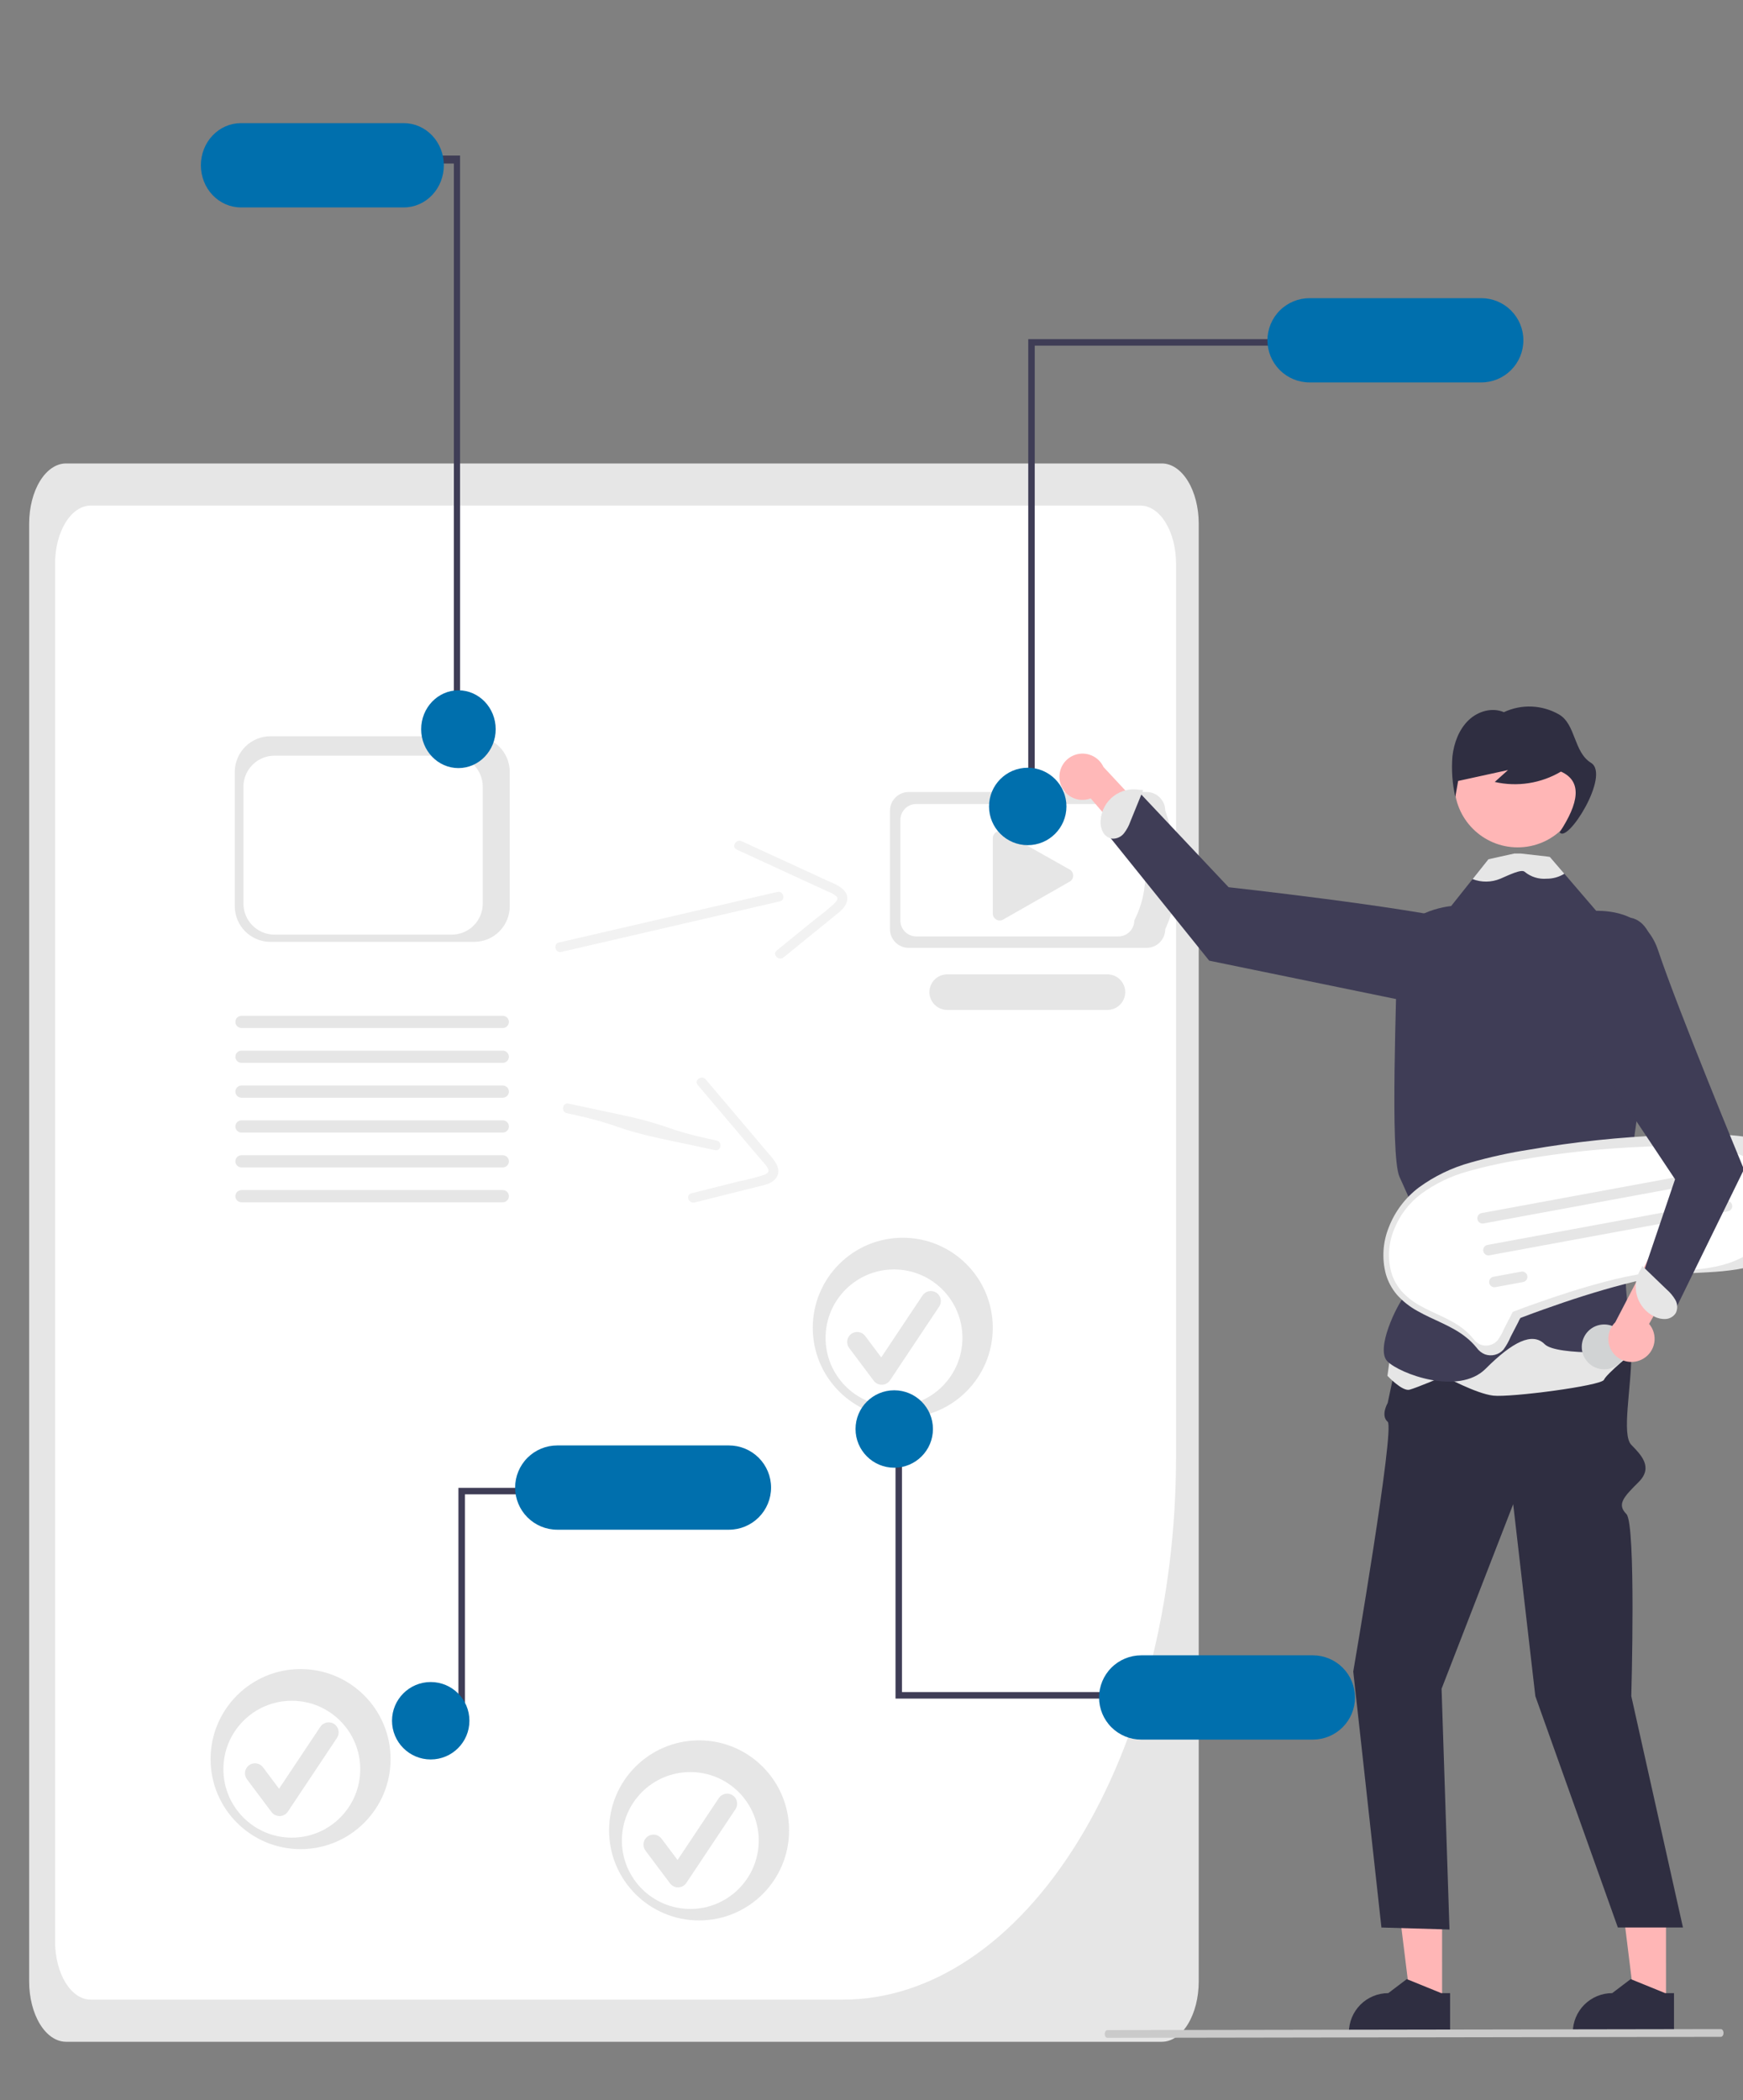 <svg width="538" height="648" viewBox="0 0 538 648" fill="none" xmlns="http://www.w3.org/2000/svg">
<rect x="0" y="0" width="538" height="648" fill="#808080" stroke="none"/>
<g clip-path="url(#clip0_141_28)">
<path d="M358.632 630H20.368C17.354 629.994 14.465 628.036 12.334 624.555C10.202 621.074 9.004 616.355 9 611.432V161.568C9.004 156.645 10.202 151.926 12.334 148.445C14.465 144.964 17.354 143.006 20.368 143H358.632C361.646 143.006 364.535 144.964 366.666 148.445C368.798 151.926 369.997 156.645 370 161.568V611.432C369.997 616.355 368.798 621.074 366.666 624.555C364.535 628.036 361.646 629.994 358.632 630Z" fill="#E6E6E6"/>
<path d="M27.988 156C25.075 156.006 22.282 157.893 20.222 161.25C18.162 164.606 17.003 169.156 17 173.902V599.099C17.003 603.845 18.162 608.395 20.222 611.751C22.282 615.107 25.075 616.995 27.988 617H260.304C287.531 616.95 313.634 599.306 332.887 567.938C352.139 536.571 362.969 494.042 363 449.682V173.902C362.997 169.156 361.838 164.606 359.778 161.25C357.718 157.893 354.925 156.006 352.012 156L27.988 156Z" fill="white"/>
<path d="M92.78 570.56C108.123 570.56 120.56 558.122 120.56 542.78C120.56 527.438 108.123 515 92.78 515C77.438 515 65 527.438 65 542.78C65 558.122 77.438 570.56 92.78 570.56Z" fill="#E6E6E6"/>
<path d="M90.072 567.018C101.736 567.018 111.191 557.563 111.191 545.899C111.191 534.235 101.736 524.78 90.072 524.78C78.408 524.78 68.953 534.235 68.953 545.899C68.953 557.563 78.408 567.018 90.072 567.018Z" fill="white"/>
<path d="M86.283 560.358C85.803 560.358 85.33 560.246 84.901 560.031C84.472 559.817 84.099 559.505 83.811 559.121L76.232 549.016C75.989 548.691 75.811 548.322 75.71 547.929C75.609 547.536 75.587 547.127 75.644 546.725C75.701 546.323 75.837 545.937 76.044 545.588C76.25 545.238 76.524 544.933 76.848 544.69C77.173 544.446 77.542 544.269 77.935 544.168C78.328 544.067 78.737 544.044 79.139 544.102C79.541 544.159 79.927 544.294 80.276 544.501C80.626 544.708 80.931 544.981 81.174 545.306L81.176 545.308L86.135 551.919L98.87 532.817C99.094 532.478 99.384 532.188 99.721 531.962C100.058 531.735 100.437 531.578 100.835 531.498C101.233 531.418 101.643 531.417 102.042 531.496C102.44 531.575 102.819 531.731 103.157 531.956C103.495 532.182 103.785 532.471 104.011 532.809C104.237 533.146 104.394 533.525 104.474 533.923C104.553 534.322 104.553 534.732 104.474 535.13C104.395 535.529 104.238 535.907 104.012 536.245L88.854 558.981C88.58 559.393 88.211 559.732 87.779 559.971C87.346 560.211 86.863 560.343 86.369 560.357C86.34 560.357 86.312 560.358 86.283 560.358Z" fill="#E6E6E6"/>
<path d="M215.78 592.56C231.123 592.56 243.56 580.122 243.56 564.78C243.56 549.438 231.123 537 215.78 537C200.438 537 188 549.438 188 564.78C188 580.122 200.438 592.56 215.78 592.56Z" fill="#E6E6E6"/>
<path d="M213.072 589.018C224.736 589.018 234.191 579.563 234.191 567.899C234.191 556.235 224.736 546.78 213.072 546.78C201.408 546.78 191.953 556.235 191.953 567.899C191.953 579.563 201.408 589.018 213.072 589.018Z" fill="white"/>
<path d="M209.283 582.358C208.803 582.358 208.33 582.246 207.901 582.031C207.472 581.817 207.099 581.505 206.811 581.121L199.232 571.016C198.989 570.691 198.811 570.322 198.71 569.929C198.609 569.536 198.587 569.127 198.644 568.725C198.701 568.323 198.837 567.937 199.044 567.588C199.25 567.238 199.524 566.933 199.848 566.69C200.173 566.446 200.542 566.269 200.935 566.168C201.328 566.067 201.737 566.044 202.139 566.102C202.541 566.159 202.927 566.294 203.276 566.501C203.626 566.708 203.931 566.981 204.175 567.306L204.176 567.308L209.135 573.919L221.87 554.817C222.094 554.478 222.384 554.188 222.721 553.962C223.058 553.735 223.437 553.578 223.835 553.498C224.233 553.418 224.643 553.417 225.042 553.496C225.44 553.575 225.819 553.731 226.157 553.956C226.495 554.182 226.785 554.471 227.011 554.809C227.237 555.146 227.394 555.525 227.474 555.923C227.553 556.322 227.553 556.732 227.474 557.13C227.395 557.529 227.238 557.907 227.012 558.245L211.854 580.981C211.58 581.393 211.211 581.732 210.779 581.971C210.346 582.211 209.863 582.343 209.369 582.357C209.34 582.357 209.312 582.358 209.283 582.358Z" fill="#E6E6E6"/>
<path d="M353.9 292.474H280.476C278.944 292.472 277.476 291.863 276.393 290.78C275.31 289.697 274.701 288.229 274.7 286.698V250.153C274.701 248.622 275.31 247.154 276.393 246.071C277.476 244.988 278.944 244.379 280.476 244.377H353.9C355.431 244.379 356.9 244.988 357.982 246.071C359.065 247.154 359.674 248.622 359.676 250.153C364.219 263.085 364.865 275.374 359.676 286.698C359.674 288.229 359.065 289.697 357.982 290.78C356.9 291.863 355.431 292.472 353.9 292.474Z" fill="#E6E6E6"/>
<path d="M345.201 288.942H282.82C281.519 288.941 280.271 288.423 279.352 287.503C278.432 286.583 277.914 285.336 277.913 284.035V252.986C277.914 251.685 278.432 250.438 279.352 249.518C280.271 248.598 281.519 248.08 282.82 248.079H345.201C346.503 248.08 347.75 248.598 348.67 249.518C349.59 250.438 350.107 251.685 350.109 252.986C354.319 264.044 354.996 274.507 350.109 284.035C350.107 285.336 349.59 286.583 348.67 287.503C347.75 288.423 346.503 288.941 345.201 288.942Z" fill="white"/>
<path d="M341.837 311.617H292.375C290.92 311.619 289.524 311.043 288.494 310.016C287.463 308.989 286.883 307.595 286.88 306.14C286.877 304.685 287.452 303.288 288.479 302.257C289.506 301.226 290.9 300.645 292.355 300.642H341.837C343.291 300.645 344.684 301.224 345.711 302.253C346.738 303.282 347.314 304.676 347.314 306.129C347.314 307.583 346.738 308.977 345.711 310.006C344.684 311.035 343.291 311.614 341.837 311.617Z" fill="#E6E6E6"/>
<path d="M308.581 256.463C308.012 256.465 307.467 256.692 307.065 257.094C306.663 257.497 306.437 258.042 306.436 258.611V281.872C306.435 282.248 306.534 282.617 306.721 282.942C306.909 283.268 307.178 283.539 307.503 283.727C307.828 283.916 308.196 284.016 308.572 284.018C308.948 284.019 309.317 283.922 309.643 283.736L330.174 272.029C330.504 271.841 330.779 271.569 330.969 271.241C331.159 270.912 331.259 270.539 331.258 270.16C331.257 269.78 331.155 269.407 330.963 269.08C330.771 268.752 330.495 268.482 330.164 268.296L309.634 256.741C309.313 256.559 308.95 256.463 308.581 256.463Z" fill="#E6E6E6"/>
<path d="M327.138 241.063C327.335 242.082 327.752 243.045 328.362 243.885C328.971 244.725 329.757 245.422 330.664 245.925C331.571 246.428 332.578 246.727 333.613 246.799C334.648 246.871 335.686 246.716 336.655 246.343L365.93 280.399L369.636 267.827L340.613 236.67C339.879 235.084 338.59 233.823 336.988 233.124C335.387 232.426 333.585 232.339 331.924 232.881C330.263 233.423 328.858 234.555 327.976 236.063C327.094 237.571 326.796 239.35 327.138 241.063Z" fill="#FFB8B8"/>
<path d="M445.123 618.156H435.435L430.826 580.787H445.125L445.123 618.156Z" fill="#FFB6B6"/>
<path d="M444.865 614.992L434.521 610.784L434.224 610.663L428.513 614.992C425.289 614.992 422.196 616.273 419.916 618.554C417.636 620.834 416.355 623.926 416.354 627.151V627.546H447.591V614.992H444.865Z" fill="#2F2E41"/>
<path d="M514.235 618.156H504.547L499.938 580.787H514.237L514.235 618.156Z" fill="#FFB6B6"/>
<path d="M513.976 614.992L503.632 610.784L503.336 610.663L497.625 614.992C494.4 614.992 491.308 616.273 489.028 618.554C486.748 620.834 485.466 623.926 485.466 627.151V627.546H516.703V614.992H513.976Z" fill="#2F2E41"/>
<path d="M491.37 395.006C491.37 395.006 503.521 407.648 503.521 418.036C503.521 428.423 500.483 442.686 503.521 445.807C506.559 448.929 510.356 452.726 505.8 457.283C501.243 461.84 498.964 464.118 502.002 467.156C505.04 470.194 503.521 523.357 503.521 523.357L519.47 594.748H499.377L473.902 523.357L467.066 464.118L444.961 521.079L447.402 595.36L426.396 594.748L417.701 515.762C417.701 515.762 430.612 440.628 428.333 438.703C426.055 436.777 428.333 432.89 428.333 432.89L434.409 404.12L491.37 395.006Z" fill="#2F2E41"/>
<path d="M467.578 305.373C467.578 305.373 471.71 289.092 452.675 284.424C433.639 279.756 379.225 273.758 379.225 273.758L351.726 244.578L342.408 258.111L373.235 296.419L446.278 311.422L467.578 305.373Z" fill="#3F3D56"/>
<path d="M346.937 257.113C347.791 256.007 348.459 254.769 348.916 253.448L352.859 243.757L351.835 243.715C350.419 243.448 348.962 243.484 347.56 243.82C346.158 244.156 344.843 244.784 343.702 245.663C342.56 246.543 341.616 247.654 340.934 248.924C340.251 250.193 339.844 251.593 339.74 253.03C339.611 254.274 339.834 255.529 340.385 256.651C340.665 257.208 341.073 257.69 341.576 258.059C342.078 258.427 342.661 258.671 343.276 258.771C343.974 258.809 344.671 258.678 345.309 258.389C345.946 258.1 346.504 257.663 346.937 257.113Z" fill="#E6E6E6"/>
<path d="M430.531 408L428.253 424.516C428.253 424.516 432.81 429.41 435.088 428.798C437.367 428.187 445.721 424.626 445.721 424.626C445.721 424.626 455.594 430.022 460.91 430.633C466.227 431.245 494.327 427.575 495.087 425.74C495.846 423.905 504.673 416.721 504.673 416.721L501.162 395.766L430.531 408Z" fill="#E6E6E6"/>
<path d="M504.526 350.22C504.526 350.22 502.597 366.146 504.116 367.612C505.635 369.07 502.597 378.298 499.56 384.374C496.522 390.449 501.838 391.209 501.838 395.766C501.838 400.323 504.116 417.031 504.116 417.031C504.116 417.031 480.573 418.55 476.775 414.753C472.978 410.955 466.902 413.993 458.548 422.347C450.194 430.701 432.05 423.866 428.253 420.069C424.455 416.271 431.207 402.601 433.485 399.95C435.764 397.3 431.291 400.368 429.012 391.968C426.734 383.569 431.207 384.374 435.004 380.576C438.802 376.779 435.004 369.944 431.966 363.108C428.929 356.273 431.207 305.388 431.207 293.237C431.207 281.085 447.915 279.566 447.915 279.566L454.53 271.25L459.391 265.136L468.915 264.757L469.165 264.749L478.378 264.377L482.851 269.587L492.724 281.085L504.116 283.364C513.23 286.402 510.952 305.388 510.952 305.388L504.526 350.22Z" fill="#3F3D56"/>
<path d="M468.445 261.462C479.227 261.462 487.968 252.722 487.968 241.94C487.968 231.158 479.227 222.417 468.445 222.417C457.663 222.417 448.923 231.158 448.923 241.94C448.923 252.722 457.663 261.462 468.445 261.462Z" fill="#FFB6B6"/>
<path d="M491.081 235.372C485.711 232.079 486.4 223.469 481.226 220.462C478.654 218.98 475.763 218.141 472.797 218.016C469.832 217.892 466.88 218.485 464.193 219.747C460.549 218.188 456.184 219.432 453.268 222.247C450.353 225.063 448.775 229.216 448.31 233.392C447.974 237.589 448.275 241.812 449.204 245.918C449.493 244.268 449.783 242.619 450.072 240.969L465.463 237.605C464.1 238.829 462.738 240.053 461.375 241.277C468.345 242.864 475.659 241.72 481.812 238.081C488.512 241.085 487.297 247.83 481.416 256.782C483.695 260.58 497.199 239.125 491.081 235.372Z" fill="#2F2E41"/>
<path d="M482.852 269.587C482.808 269.622 482.762 269.655 482.715 269.686C481.106 270.645 479.264 271.144 477.391 271.129C474.939 271.333 472.505 270.57 470.609 269.002C469.614 268.06 465.657 270.05 463.06 271.152C460.335 272.281 457.281 272.316 454.531 271.25L459.391 265.137L467.402 263.36H469.402L478.378 264.377L482.852 269.587Z" fill="#E6E6E6"/>
<path d="M531.162 628.478L341.821 628.785C341.712 628.786 341.604 628.756 341.503 628.697C341.403 628.638 341.311 628.551 341.233 628.441C341.156 628.331 341.094 628.2 341.052 628.056C341.01 627.912 340.988 627.757 340.987 627.601C340.987 627.444 341.008 627.289 341.049 627.144C341.09 627 341.151 626.868 341.227 626.757C341.304 626.646 341.395 626.557 341.495 626.497C341.596 626.436 341.704 626.405 341.813 626.404H341.821L531.162 626.096C531.381 626.098 531.591 626.224 531.746 626.447C531.9 626.67 531.987 626.972 531.987 627.287C531.987 627.602 531.9 627.904 531.746 628.127C531.591 628.35 531.381 628.476 531.162 628.478Z" fill="#CACACA"/>
<path d="M319.383 247.694H317.383V104.651H396.04V106.651H319.383V247.694Z" fill="#3F3D56"/>
<path d="M457.212 92H404.212C400.765 92 397.458 93.37 395.02 95.808C392.582 98.246 391.212 101.552 391.212 105C391.212 108.448 392.582 111.754 395.02 114.192C397.458 116.63 400.765 118 404.212 118H457.212C460.66 118 463.967 116.63 466.405 114.192C468.843 111.754 470.212 108.448 470.212 105C470.212 101.552 468.843 98.246 466.405 95.808C463.967 93.37 460.66 92 457.212 92Z" fill="#006FAD"/>
<path d="M317.223 260.78C323.82 260.78 329.169 255.432 329.169 248.834C329.169 242.237 323.82 236.889 317.223 236.889C310.625 236.889 305.277 242.237 305.277 248.834C305.277 255.432 310.625 260.78 317.223 260.78Z" fill="#006FAD"/>
<path d="M173.272 293.722L225.678 281.595L240.72 278.114C242.602 277.679 241.82 274.782 239.938 275.217L187.532 287.345L172.489 290.826C170.608 291.261 171.389 294.158 173.272 293.722Z" fill="#F2F2F2"/>
<path d="M227.388 262.14L255.443 275.045C256.4 275.376 257.297 275.862 258.098 276.483C258.872 277.241 258.308 277.971 257.676 278.631C255.788 280.395 253.794 282.041 251.705 283.56L239.753 293.277C238.252 294.497 240.369 296.626 241.856 295.417L252.266 286.954L257.471 282.722C258.946 281.523 260.741 280.3 261.333 278.39C262.578 274.377 257.665 272.782 254.934 271.526L242.717 265.906L228.916 259.557C227.176 258.757 225.635 261.334 227.388 262.14Z" fill="#F2F2F2"/>
<path d="M551.215 355.344C546.217 351.956 540.146 350.697 534.211 350.269C527.465 349.902 520.704 349.91 513.959 350.293C506.952 350.571 499.96 351.078 492.982 351.814C486.014 352.552 479.075 353.518 472.166 354.713C465.979 355.676 459.858 357.016 453.834 358.726C448.133 360.303 442.763 362.896 437.983 366.38C433.786 369.537 430.559 373.807 428.667 378.705C426.811 383.3 426.495 388.372 427.768 393.161C428.446 395.488 429.607 397.645 431.175 399.492C432.988 401.518 435.136 403.219 437.524 404.518C442.482 407.349 448.099 409.051 452.584 412.676C453.766 413.624 454.844 414.696 455.799 415.873C456.448 416.784 457.344 417.489 458.382 417.905C459.365 418.248 460.428 418.293 461.437 418.033C462.446 417.774 463.355 417.221 464.05 416.445C464.949 415.216 465.697 413.885 466.281 412.479L468.647 407.915C468.805 407.516 469.003 407.133 469.238 406.774C469.415 406.562 469.099 406.778 469.159 406.723C469.192 406.692 469.261 406.693 469.299 406.668C469.494 406.571 469.699 406.493 469.91 406.434C472.098 405.6 474.296 404.792 476.504 404.01C484.653 401.105 492.9 398.428 501.278 396.26C505.589 395.104 509.961 394.189 514.374 393.52C520.09 392.706 525.892 392.801 531.634 392.244C537.816 391.645 544.195 390.394 549.496 386.99C553.879 384.326 557.256 380.284 559.098 375.497C559.896 373.216 560.17 370.783 559.899 368.381C559.21 362.947 555.659 358.357 551.215 355.344Z" fill="#E6E6E6"/>
<path d="M540.986 358.398C536.469 355.336 530.982 354.198 525.619 353.812C519.523 353.48 513.413 353.487 507.318 353.834C500.987 354.084 494.668 354.542 488.362 355.208C482.065 355.874 475.795 356.748 469.551 357.828C463.96 358.698 458.428 359.909 452.985 361.453C447.833 362.879 442.981 365.223 438.66 368.371C434.868 371.223 431.952 375.082 430.243 379.509C428.565 383.66 428.28 388.244 429.43 392.572C430.043 394.674 431.092 396.624 432.509 398.293C434.147 400.124 436.088 401.661 438.246 402.835C442.726 405.393 447.803 406.932 451.855 410.207C452.924 411.064 453.898 412.032 454.761 413.096C455.347 413.919 456.157 414.556 457.095 414.932C457.983 415.242 458.944 415.283 459.856 415.048C460.767 414.814 461.589 414.314 462.217 413.613C463.029 412.503 463.706 411.299 464.233 410.029L466.371 405.904C466.514 405.544 466.693 405.198 466.905 404.873C467.066 404.682 466.779 404.877 466.834 404.827C466.864 404.799 466.926 404.8 466.96 404.778C467.137 404.69 467.322 404.619 467.512 404.567C469.49 403.813 471.476 403.082 473.471 402.376C480.835 399.751 488.288 397.332 495.859 395.372C499.755 394.327 503.706 393.501 507.694 392.896C512.859 392.161 518.102 392.246 523.291 391.743C528.877 391.202 534.641 390.071 539.432 386.995C543.393 384.588 546.445 380.935 548.109 376.609C548.831 374.548 549.078 372.35 548.833 370.179C548.211 365.268 545.002 361.121 540.986 358.398Z" fill="white"/>
<path d="M531.526 363.928L457.925 377.502C457.715 377.543 457.498 377.541 457.289 377.497C457.079 377.454 456.88 377.369 456.703 377.248C456.526 377.128 456.374 376.973 456.257 376.794C456.14 376.614 456.059 376.414 456.02 376.203C455.98 375.992 455.983 375.776 456.027 375.566C456.071 375.357 456.156 375.158 456.278 374.981C456.399 374.805 456.554 374.654 456.733 374.537C456.913 374.42 457.114 374.34 457.325 374.301L457.335 374.3L530.936 360.725C531.146 360.686 531.362 360.689 531.571 360.734C531.78 360.778 531.978 360.864 532.155 360.985C532.331 361.106 532.481 361.261 532.597 361.441C532.714 361.62 532.794 361.821 532.832 362.031C532.871 362.241 532.868 362.457 532.824 362.666C532.779 362.875 532.693 363.074 532.572 363.25C532.451 363.426 532.296 363.576 532.117 363.693C531.937 363.809 531.737 363.889 531.526 363.928Z" fill="#E6E6E6"/>
<path d="M533.34 373.757L459.738 387.332C459.528 387.372 459.312 387.37 459.102 387.327C458.892 387.283 458.693 387.198 458.516 387.078C458.339 386.957 458.188 386.802 458.07 386.623C457.953 386.444 457.873 386.243 457.833 386.032C457.794 385.822 457.796 385.606 457.84 385.396C457.885 385.186 457.97 384.987 458.091 384.811C458.212 384.634 458.367 384.483 458.547 384.367C458.726 384.25 458.927 384.17 459.138 384.131L459.148 384.129L532.749 370.554C532.959 370.516 533.175 370.519 533.384 370.563C533.593 370.608 533.792 370.693 533.968 370.815C534.144 370.936 534.294 371.091 534.411 371.27C534.527 371.449 534.607 371.65 534.646 371.86C534.684 372.071 534.681 372.287 534.637 372.496C534.592 372.705 534.507 372.903 534.385 373.079C534.264 373.255 534.109 373.406 533.93 373.522C533.75 373.639 533.55 373.718 533.34 373.757Z" fill="#E6E6E6"/>
<path d="M470.128 395.579L461.551 397.161C461.127 397.238 460.69 397.143 460.336 396.898C459.981 396.653 459.738 396.278 459.66 395.854C459.582 395.43 459.675 394.993 459.919 394.638C460.163 394.282 460.537 394.038 460.961 393.958L469.538 392.376C469.962 392.299 470.399 392.394 470.754 392.639C471.109 392.884 471.352 393.259 471.43 393.683C471.508 394.107 471.415 394.545 471.171 394.9C470.927 395.256 470.552 395.5 470.128 395.579Z" fill="#E6E6E6"/>
<path d="M496.408 422.4C500.167 421.707 502.653 418.097 501.959 414.338C501.266 410.579 497.656 408.094 493.897 408.787C490.138 409.48 487.653 413.09 488.346 416.849C489.04 420.608 492.649 423.093 496.408 422.4Z" fill="#D1D3D4"/>
<path d="M146.341 290.622H83.475C80.556 290.619 77.758 289.458 75.695 287.395C73.631 285.331 72.47 282.533 72.467 279.615V238.182C72.47 235.264 73.631 232.466 75.695 230.402C77.758 228.339 80.556 227.178 83.475 227.174H146.341C149.259 227.178 152.057 228.339 154.121 230.402C156.184 232.466 157.345 235.264 157.349 238.182V279.615C157.345 282.533 156.184 285.331 154.121 287.395C152.057 289.458 149.259 290.619 146.341 290.622Z" fill="#E6E6E6"/>
<path d="M139.433 288.39H84.719C82.18 288.387 79.745 287.377 77.948 285.581C76.153 283.785 75.142 281.35 75.139 278.81V242.751C75.142 240.211 76.153 237.776 77.948 235.98C79.745 234.184 82.18 233.173 84.719 233.17H139.433C141.973 233.173 144.408 234.184 146.204 235.98C148 237.776 149.01 240.211 149.013 242.751V278.81C149.01 281.35 148 283.785 146.204 285.581C144.408 287.377 141.973 288.387 139.433 288.39Z" fill="white"/>
<path d="M140.093 224H142V48H124V50.461H140.093V224Z" fill="#3F3D56"/>
<path d="M74.342 38H124.658C127.931 38 131.071 39.37 133.385 41.808C135.7 44.246 137 47.552 137 51C137 54.448 135.7 57.754 133.385 60.192C131.071 62.63 127.931 64 124.658 64H74.342C71.069 64 67.929 62.63 65.615 60.192C63.3 57.754 62 54.448 62 51C62 47.552 63.3 44.246 65.615 41.808C67.929 39.37 71.069 38 74.342 38Z" fill="#006FAD"/>
<path d="M141.5 237C135.149 237 130 231.627 130 225C130 218.373 135.149 213 141.5 213C147.851 213 153 218.373 153 225C153 231.627 147.851 237 141.5 237Z" fill="#006FAD"/>
<path d="M155.196 327.951H74.53C74.032 327.95 73.554 327.751 73.202 327.398C72.85 327.045 72.652 326.567 72.652 326.068C72.652 325.57 72.85 325.092 73.202 324.739C73.554 324.386 74.032 324.187 74.53 324.186H155.196C155.694 324.187 156.172 324.386 156.524 324.739C156.876 325.092 157.074 325.57 157.074 326.068C157.074 326.567 156.876 327.045 156.524 327.398C156.172 327.751 155.694 327.95 155.196 327.951Z" fill="#E6E6E6"/>
<path d="M155.196 317.195H74.53C74.032 317.194 73.554 316.995 73.202 316.643C72.85 316.29 72.652 315.812 72.652 315.313C72.652 314.815 72.85 314.337 73.202 313.984C73.554 313.631 74.032 313.432 74.53 313.431H155.196C155.694 313.432 156.172 313.631 156.524 313.984C156.876 314.337 157.074 314.815 157.074 315.313C157.074 315.812 156.876 316.29 156.524 316.643C156.172 316.995 155.694 317.194 155.196 317.195Z" fill="#E6E6E6"/>
<path d="M155.196 338.706H74.53C74.031 338.706 73.552 338.508 73.199 338.155C72.846 337.802 72.648 337.323 72.648 336.824C72.648 336.325 72.846 335.846 73.199 335.493C73.552 335.14 74.031 334.942 74.53 334.942H155.196C155.695 334.942 156.174 335.14 156.527 335.493C156.88 335.846 157.078 336.325 157.078 336.824C157.078 337.323 156.88 337.802 156.527 338.155C156.174 338.508 155.695 338.706 155.196 338.706Z" fill="#E6E6E6"/>
<path d="M155.196 349.462H74.53C74.031 349.462 73.552 349.263 73.199 348.91C72.846 348.557 72.648 348.079 72.648 347.579C72.648 347.08 72.846 346.601 73.199 346.248C73.552 345.895 74.031 345.697 74.53 345.697H155.196C155.695 345.697 156.174 345.895 156.527 346.248C156.88 346.601 157.078 347.08 157.078 347.579C157.078 348.079 156.88 348.557 156.527 348.91C156.174 349.263 155.695 349.462 155.196 349.462Z" fill="#E6E6E6"/>
<path d="M155.196 360.217H74.53C74.031 360.217 73.552 360.019 73.199 359.666C72.846 359.313 72.648 358.834 72.648 358.335C72.648 357.836 72.846 357.357 73.199 357.004C73.552 356.651 74.031 356.453 74.53 356.453H155.196C155.695 356.453 156.174 356.651 156.527 357.004C156.88 357.357 157.078 357.836 157.078 358.335C157.078 358.834 156.88 359.313 156.527 359.666C156.174 360.019 155.695 360.217 155.196 360.217Z" fill="#E6E6E6"/>
<path d="M155.196 370.972H74.53C74.032 370.971 73.554 370.772 73.202 370.42C72.85 370.067 72.652 369.589 72.652 369.09C72.652 368.592 72.85 368.114 73.202 367.761C73.554 367.408 74.032 367.209 74.53 367.208H155.196C155.694 367.209 156.172 367.408 156.524 367.761C156.876 368.114 157.074 368.592 157.074 369.09C157.074 369.589 156.876 370.067 156.524 370.42C156.172 370.772 155.694 370.971 155.196 370.972Z" fill="#E6E6E6"/>
<path d="M143.499 536.13H141.499L141.499 459.087H168.829V461.087H143.499L143.499 536.13Z" fill="#3F3D56"/>
<path d="M225 446H172C168.552 446 165.246 447.37 162.808 449.808C160.37 452.246 159 455.552 159 459C159 462.448 160.37 465.754 162.808 468.192C165.246 470.63 168.552 472 172 472H225C228.448 472 231.754 470.63 234.192 468.192C236.63 465.754 238 462.448 238 459C238 455.552 236.63 452.246 234.192 449.808C231.754 447.37 228.448 446 225 446Z" fill="#006FAD"/>
<path d="M132.946 519C126.348 519 121 524.348 121 530.946C121 537.543 126.348 542.892 132.946 542.892C139.543 542.892 144.892 537.543 144.892 530.946C144.892 524.348 139.543 519 132.946 519Z" fill="#006FAD"/>
<path d="M174.968 343.485C192.507 347.213 188.045 347.94 205.584 351.668L220.686 354.878C222.576 355.279 223.093 352.324 221.203 351.922C203.664 348.194 208.126 347.467 190.587 343.739L175.484 340.529C173.595 340.128 173.078 343.083 174.968 343.485Z" fill="#F2F2F2"/>
<path d="M215.364 334.763L235.324 358.325C236.052 359.03 236.659 359.85 237.122 360.751C237.503 361.766 236.683 362.188 235.831 362.519C233.375 363.318 230.871 363.966 228.335 364.459L213.394 368.207C211.519 368.678 212.536 371.502 214.394 371.036L227.408 367.772L233.914 366.139C235.758 365.677 237.902 365.328 239.247 363.848C242.072 360.739 238.295 357.215 236.353 354.921L227.66 344.66L217.841 333.069C216.603 331.608 214.117 333.291 215.364 334.763Z" fill="#F2F2F2"/>
<path d="M278.653 437.475C293.995 437.475 306.433 425.037 306.433 409.695C306.433 394.352 293.995 381.915 278.653 381.915C263.31 381.915 250.873 394.352 250.873 409.695C250.873 425.037 263.31 437.475 278.653 437.475Z" fill="#E6E6E6"/>
<path d="M275.945 433.933C287.608 433.933 297.064 424.478 297.064 412.814C297.064 401.15 287.608 391.694 275.945 391.694C264.281 391.694 254.825 401.15 254.825 412.814C254.825 424.478 264.281 433.933 275.945 433.933Z" fill="white"/>
<path d="M272.155 427.272C271.676 427.272 271.203 427.161 270.773 426.946C270.344 426.731 269.971 426.42 269.684 426.036L262.105 415.931C261.861 415.606 261.684 415.237 261.583 414.844C261.482 414.451 261.46 414.042 261.517 413.64C261.574 413.238 261.71 412.852 261.916 412.502C262.123 412.153 262.396 411.848 262.721 411.604C263.045 411.361 263.415 411.183 263.808 411.083C264.201 410.982 264.61 410.959 265.011 411.016C265.413 411.074 265.8 411.209 266.149 411.416C266.498 411.622 266.803 411.896 267.047 412.22L267.049 412.223L272.007 418.833L284.742 399.731C284.967 399.393 285.256 399.103 285.593 398.876C285.931 398.65 286.309 398.492 286.707 398.412C287.106 398.333 287.516 398.332 287.914 398.411C288.313 398.489 288.692 398.646 289.03 398.871C289.368 399.096 289.658 399.386 289.884 399.724C290.11 400.061 290.267 400.44 290.346 400.838C290.425 401.237 290.426 401.647 290.346 402.045C290.267 402.443 290.11 402.822 289.884 403.16L274.727 425.896C274.453 426.307 274.084 426.647 273.651 426.886C273.219 427.125 272.735 427.257 272.241 427.271C272.213 427.272 272.184 427.272 272.155 427.272Z" fill="#E6E6E6"/>
<path d="M507.219 419.23C508.113 418.704 508.881 417.988 509.469 417.133C510.057 416.278 510.45 415.305 510.622 414.281C510.793 413.258 510.737 412.209 510.459 411.21C510.181 410.21 509.687 409.284 509.012 408.495L531.318 369.517L518.23 370.228L498.572 408C497.323 409.222 496.566 410.859 496.443 412.602C496.321 414.344 496.842 416.071 497.908 417.455C498.973 418.84 500.51 419.785 502.226 420.112C503.942 420.439 505.718 420.125 507.219 419.23Z" fill="#FFB8B8"/>
<path d="M482.095 282.604C482.095 282.604 505.719 275.01 511.795 293.237C517.871 311.464 538.296 360.83 538.296 360.83L516.352 405.639L506.479 395.006L517.03 363.868L486.652 318.3L482.095 282.604Z" fill="#3F3D56"/>
<path d="M517.104 401.063C516.393 399.86 515.491 398.78 514.433 397.867L506.895 390.612L506.476 391.547C505.704 392.764 505.197 394.13 504.989 395.556C504.781 396.983 504.877 398.437 505.271 399.824C505.665 401.21 506.347 402.498 507.273 403.603C508.199 404.708 509.348 405.604 510.644 406.234C511.751 406.815 513 407.072 514.246 406.978C514.867 406.924 515.466 406.723 515.995 406.393C516.523 406.063 516.966 405.612 517.287 405.078C517.581 404.443 517.717 403.747 517.685 403.048C517.654 402.35 517.454 401.669 517.104 401.063Z" fill="#E6E6E6"/>
<path d="M278.412 447.068H276.412V524.111H344.069V522.111H278.412V447.068Z" fill="#3F3D56"/>
<path d="M418.242 523.762C418.238 520.315 416.868 517.011 414.43 514.573C411.993 512.136 408.689 510.766 405.242 510.762H352.242C348.794 510.762 345.487 512.132 343.049 514.57C340.611 517.008 339.242 520.314 339.242 523.762C339.242 527.21 340.611 530.517 343.049 532.955C345.487 535.393 348.794 536.762 352.242 536.762H405.242C408.689 536.759 411.993 535.388 414.43 532.951C416.868 530.514 418.238 527.209 418.242 523.762Z" fill="#006FAD"/>
<path d="M276.019 452.874C282.617 452.874 287.965 447.525 287.965 440.928C287.965 434.33 282.617 428.982 276.019 428.982C269.422 428.982 264.073 434.33 264.073 440.928C264.073 447.525 269.422 452.874 276.019 452.874Z" fill="#006FAD"/>
</g>
<defs>
<clipPath id="clip0_141_28">
<rect width="538" height="648" fill="white"/>
</clipPath>
</defs>
</svg>
